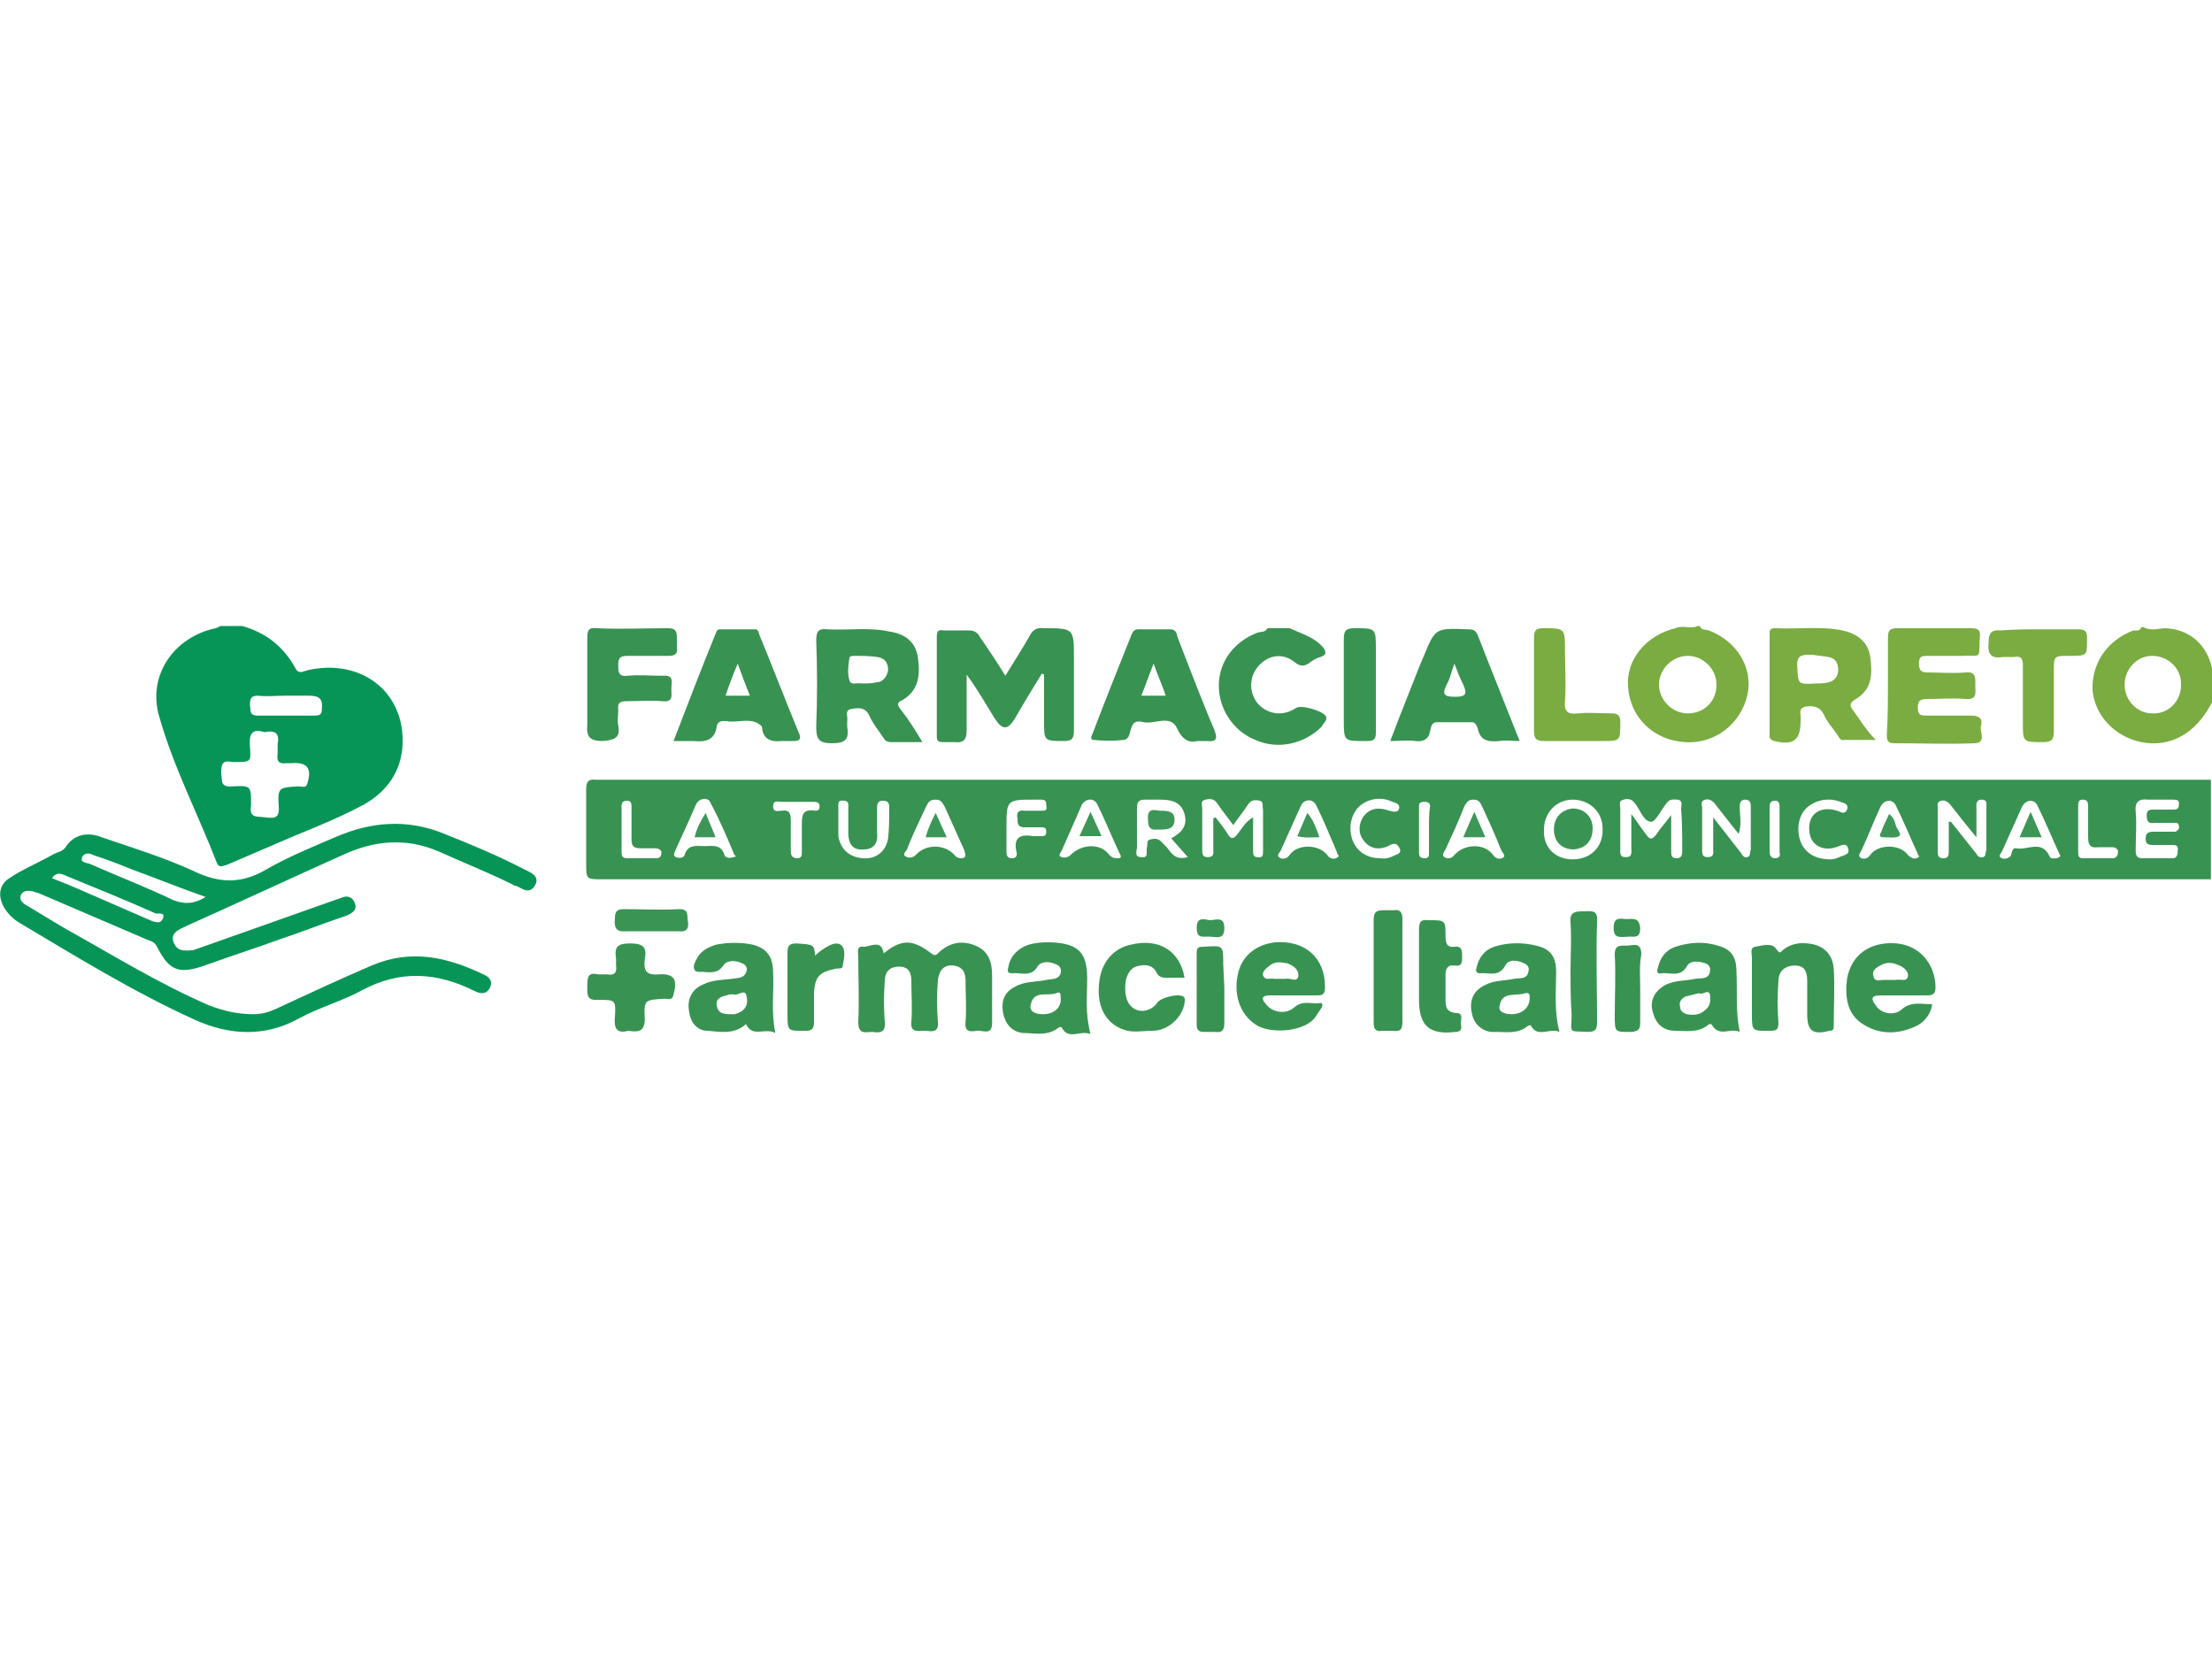 <?xml version="1.0" encoding="utf-8"?>
<!-- Generator: Adobe Illustrator 25.4.1, SVG Export Plug-In . SVG Version: 6.00 Build 0)  -->
<svg version="1.1" id="Layer_1" xmlns="http://www.w3.org/2000/svg" xmlns:xlink="http://www.w3.org/1999/xlink" x="0px" y="0px"
	 viewBox="0 0 200 150" style="enable-background:new 0 0 200 150;" xml:space="preserve">
<style type="text/css">
	.st0{fill:#389352;}
	.st1{fill:#389252;}
	.st2{fill:#7AAC41;}
	.st3{fill:#399452;}
	.st4{fill:#399454;}
	.st5{fill:#3A9555;}
	.st6{fill:#399455;}
	.st7{fill:#079557;}
	.st8{fill:#3D9657;}
	.st9{fill:#3D9658;}
	.st10{fill:#3D9758;}
	.st11{fill:#3E9759;}
</style>
<g id="Layer_2_00000145018592809009499170000014127142052658388635_">
	<g id="Layer_1-2">
		<path class="st0" d="M119.9,64.8c-0.2-0.5-2.2-1.1-2.7-0.8c-1.2,0.8-2.5,0.6-3.4-0.3c-0.9-1-0.9-2.5,0-3.5c0.9-1,2.2-1.2,3.3-0.3
			c0.4,0.3,0.7,0.4,1.2,0.1c0.4-0.3,0.7-0.5,1.1-0.6c0.6-0.2,0.5-0.5,0.2-0.9c-0.8-0.9-1.9-1.2-3-1.7h-2c-0.2,0.4-0.6,0.3-0.9,0.4
			c-2.1,0.8-3.5,2.6-3.5,4.8c0,2.1,1.3,4.1,3.3,4.9c2,0.9,4.4,0.4,6-1.2C119.7,65.3,120,65.2,119.9,64.8z"/>
		<path class="st1" d="M90.9,61.1c0.8-1.3,1.5-2.4,2.2-3.6c0.2-0.5,0.7-0.8,1.2-0.7c2.8,0,2.8,0,2.8,2.7c0,2.2,0,4.3,0,6.5
			c0,0.7-0.1,1-0.9,1c-1.8,0-1.8,0-1.8-1.8V61l-0.2-0.1c-0.8,1.3-1.6,2.6-2.4,4c-0.7,1.2-1.2,1.1-1.9,0c-0.8-1.3-1.6-2.7-2.5-3.9
			c0,1.6,0,3.3,0,5c0,0.8-0.2,1.2-1.1,1.1c-0.3,0-0.7,0-1,0c-0.5,0-0.6-0.1-0.6-0.6c0-3,0-5.9,0-8.9c0-0.5,0.1-0.7,0.6-0.6
			c0.8,0,1.5,0,2.3,0c0.5,0,0.8,0.2,1,0.6C89.3,58.6,90.1,59.8,90.9,61.1z"/>
		<path class="st2" d="M170.7,61.8c0-1.4,0-2.7,0-4.1c0-0.6,0.1-0.9,0.8-0.9c2.2,0,4.5,0,6.7,0c0.7,0,0.9,0.2,0.8,0.9
			c-0.1,2,0.2,1.5-1.5,1.6c-1.1,0-2.1,0-3.2,0c-0.5,0-0.8,0-0.8,0.7c0,0.7,0.3,0.8,0.8,0.8c1.1,0,2.3,0.1,3.4,0
			c1-0.1,0.9,0.5,0.9,1.2c0,0.6,0.2,1.3-0.9,1.2c-1.2-0.1-2.3,0-3.5,0c-0.7,0-0.8,0.3-0.8,0.8c0,0.7,0.3,0.7,0.8,0.7
			c1.3,0,2.6,0,4,0c0.8,0,1.1,0.3,0.9,1c-0.1,0.5,0.5,1.4-0.5,1.5c-2.5,0.1-4.9,0-7.4,0c-0.6,0-0.6-0.4-0.6-0.8
			C170.7,64.7,170.7,63.2,170.7,61.8z"/>
		<path class="st1" d="M79.9,86.2c1.6-1.3,2.6-1.3,4.3,0c0.4,0.3,0.5,0.1,0.7-0.1c1-0.9,2.1-1.1,3.3-0.6s1.5,1.5,1.5,2.7
			c0,1.4,0,2.8,0,4.3c0,1.2-0.9,0.6-1.4,0.7c-0.6,0.1-1.1,0.1-1-0.8c0.1-1.2,0-2.5,0-3.7c0-0.7-0.2-1.3-1.1-1.4s-1.3,0.5-1.4,1.3
			c-0.1,1.3-0.1,2.6,0,3.8c0.1,1.1-0.7,0.8-1.2,0.8c-0.6,0-1.3,0.2-1.2-0.8c0.1-1.2,0-2.5,0-3.7c0-0.7-0.2-1.3-1.1-1.3
			c-0.9,0-1.3,0.5-1.3,1.3c-0.1,1.2-0.1,2.5,0,3.7c0.1,1-0.5,1-1.1,0.9c-0.6,0-1.3,0.3-1.3-0.9c0.1-2,0-3.9,0-5.9
			c0-0.4-0.2-1,0.5-0.9C78.7,85.6,79.7,84.9,79.9,86.2z"/>
		<path class="st1" d="M53.1,61.9c0-1.4,0-2.8,0-4.2c0-0.7,0.1-1,0.9-0.9c2.1,0.1,4.3,0,6.4,0c0.6,0,0.8,0.2,0.8,0.8
			c0,0.3,0,0.7,0,1c0.1,0.5-0.2,0.7-0.7,0.7c-1.3,0-2.6,0-3.8,0c-0.8,0-0.8,0.4-0.8,0.9c0,0.5,0,1,0.8,0.9c1.1-0.1,2.1,0,3.2,0
			c1.1-0.1,0.8,0.6,0.8,1.2c0,0.6,0.2,1.2-0.8,1.1c-1.1-0.1-2.1,0-3.2,0c-0.6,0-0.9,0.1-0.8,0.8c0,0.5-0.1,1,0,1.4
			c0.2,1.1-0.3,1.3-1.4,1.4c-1.2,0-1.5-0.4-1.4-1.5C53.1,64.4,53.1,63.1,53.1,61.9z"/>
		<path class="st0" d="M158.4,89.4c0-0.9,0-1.9,0-2.8c0-0.4-0.2-0.9,0.3-1c0.6-0.1,1.5-0.4,1.9,0.2c0.3,0.4,0.3,0.4,0.6,0.1
			c0.6-0.5,1.4-0.7,2.2-0.6c1.4,0.1,2.3,0.9,2.4,2.3c0.1,1.7,0,3.4,0,5.1c0,0.3,0,0.5-0.4,0.5c-1.5,0.4-2,0-2-1.5c0-1,0-2,0-3
			c0-0.8-0.2-1.4-1.1-1.4s-1.5,0.5-1.5,1.4c-0.1,1.3-0.1,2.5,0,3.8c0,0.6-0.2,0.7-0.7,0.7c-1.7,0-1.7,0.1-1.7-1.6L158.4,89.4z"/>
		<path class="st2" d="M184.4,56.9c1.2,0,2.3,0,3.5,0c0.5,0,0.8,0.1,0.8,0.7c0,1.7,0.1,1.7-1.6,1.7c-1.4,0-1.4,0-1.4,1.4
			c0,1.8,0,3.6,0,5.4c0,0.8-0.2,1-1,1c-1.8,0-1.8,0-1.8-1.8c0-1.7,0-3.5,0-5.2c0-0.6-0.2-0.8-0.8-0.7c-0.3,0-0.7,0-1,0
			c-1.1,0.2-1.4-0.3-1.3-1.3c0-0.8,0.2-1.2,1.1-1.1C182.1,56.9,183.3,56.9,184.4,56.9z"/>
		<path class="st2" d="M138.7,61.8c0-1.4,0-2.8,0-4.2c0-0.6,0.2-0.8,0.8-0.8c2,0,2,0,2,2c0,1.5,0.1,3.1,0,4.6
			c-0.1,1,0.3,1.2,1.2,1.1c1-0.1,2,0,3,0c0.6,0,0.8,0.2,0.8,0.8c0,1.7,0,1.7-1.6,1.7c-1.8,0-3.5,0-5.3,0c-0.7,0-0.9-0.2-0.9-0.9
			C138.7,64.6,138.7,63.2,138.7,61.8z"/>
		<path class="st0" d="M107.1,88.4c-0.6,0-1.2,0-1.7,0c-0.4,0-0.6-0.1-0.8-0.4c-0.3-0.7-0.9-0.8-1.5-0.7c-0.8,0.1-1.1,0.6-1.3,1.3
			c-0.1,0.6-0.1,1.2,0.1,1.8c0.3,0.8,1.1,1.2,1.9,0.9c0.3-0.1,0.6-0.3,0.8-0.6c0.3-0.5,1.9-0.9,2.4-0.6c0.2,0.2,0.1,0.4,0.1,0.6
			c-0.2,1.3-1.5,2.5-2.9,2.5c-0.9,0-1.8,0.2-2.6-0.1c-1.7-0.6-2.5-2.2-2.2-4.4c0.2-1.7,1.3-3,2.9-3.3
			C104.8,84.8,106.7,86,107.1,88.4z"/>
		<path class="st0" d="M56.8,93.2c-1.1,0.3-1.3-0.3-1.2-1.3c0.1-1.5,0-1.5-1.5-1.5c-1.1,0.1-1-0.5-1-1.3c0-0.8,0.1-1.2,1-1
			c0.2,0,0.5,0,0.8,0c0.6,0.1,0.9-0.1,0.8-0.8c0-0.2,0-0.4,0-0.7c-0.2-1.1,0.3-1.3,1.3-1.3c1.2,0,1.5,0.4,1.3,1.4
			c-0.1,0.9,0,1.5,1.2,1.4c1.4-0.1,1.8,0.4,1.4,1.8c-0.1,0.6-0.5,0.4-0.8,0.4c-1.8,0.1-1.9,0.1-1.8,1.8
			C58.3,93.4,57.6,93.3,56.8,93.2z"/>
		<path class="st3" d="M124.4,61.9c0,1.4,0,2.8,0,4.3c0,0.6-0.1,0.8-0.8,0.8c-2.1,0-2.1,0.1-2.1-2c0-2.4,0-4.8,0-7.2
			c0-0.8,0.2-1,1-1c1.9,0,1.9,0,1.9,1.9L124.4,61.9z"/>
		<path class="st0" d="M128.3,87.6c0-1.2,0-2.3,0-3.5c0-0.7,0.1-1,0.9-0.9c1.5,0,1.5,0,1.5,1.5c0,0.5,0.1,1,0.8,0.9
			c0.7-0.1,0.7,0.4,0.7,0.9c0,0.5,0,0.9-0.7,0.8c-0.6-0.1-0.8,0.3-0.8,0.8c0,0.7,0,1.4,0,2.1c0,0.8,0,1.3,1,1.4
			c0.7,0,0.3,0.7,0.4,1.1c0.1,0.4-0.1,0.6-0.5,0.6c-2.4,0.3-3.3-0.6-3.3-2.9L128.3,87.6z"/>
		<path class="st4" d="M142,87.8c0-1.5,0.1-2.9,0-4.4c-0.1-1,0.5-1,1.2-1c0.6,0,1.3-0.2,1.2,0.9c-0.1,3,0,6,0,9.1
			c0,0.6-0.1,0.9-0.8,0.9c-1.9-0.1-1.5,0.2-1.5-1.6C142,90.4,142,89.1,142,87.8z"/>
		<path class="st1" d="M126.8,87.9c0,1.5,0,3,0,4.5c0,0.7-0.2,0.9-0.9,0.8c-0.3,0-0.6,0-0.9,0c-0.6,0.1-0.8-0.1-0.8-0.8
			c0-3.1,0-6.1,0-9.2c0-0.7,0.2-0.9,0.9-0.9c0.3,0,0.6,0,0.9,0c0.6-0.1,0.8,0.2,0.8,0.8C126.8,84.8,126.8,86.3,126.8,87.9z"/>
		<path class="st0" d="M73.7,86.4c0.3-0.3,0.6-0.5,0.9-0.7c0.5-0.3,1.1-0.6,1.5-0.2c0.4,0.4,0.2,1.2,0.1,1.8c0,0.4-0.5,0.2-0.7,0.3
			c-1.4,0.3-1.8,0.7-1.9,2.1c0,0.9,0,1.8,0,2.7c0,0.5-0.1,0.8-0.7,0.8c-1.7,0-1.7,0.1-1.7-1.6c0-1.8,0-3.5,0-5.3c0-0.6,0-1,0.8-1
			C73.6,85.4,73.6,85.4,73.7,86.4z"/>
		<path class="st1" d="M110.7,89.3c0,1.1,0,2.1,0,3.2c0,0.6-0.2,0.9-0.8,0.8c-0.4,0-0.7,0-1.1,0c-0.4,0-0.6-0.2-0.6-0.6
			c0-2.2,0-4.4,0-6.5c0-0.5,0.1-0.6,0.6-0.6c1.8-0.1,1.8-0.2,1.8,1.6L110.7,89.3z"/>
		<path class="st1" d="M148.3,89.4c0,1,0,2,0,3.1c0,0.6-0.2,0.7-0.7,0.8c-1.6,0-1.6,0.1-1.6-1.5c0-1.8,0.1-3.7,0-5.5
			c0-0.9,0.5-0.8,1.1-0.8c0.5,0,1.3-0.4,1.3,0.8C148.2,87.3,148.3,88.4,148.3,89.4z"/>
		<path class="st5" d="M58.8,84.2c-0.7,0-1.4,0-2.1,0c-1,0.1-1.2-0.3-1.1-1.2c0-0.6,0.2-0.8,0.8-0.8c1.7,0,3.3,0.1,5,0
			c0.9,0,0.7,0.5,0.8,1.1c0.1,0.6-0.1,1-0.8,0.9C60.5,84.2,59.7,84.2,58.8,84.2z"/>
		<path class="st6" d="M109.5,84.7c-0.6-0.1-1.3,0.3-1.3-0.8c0-1,0.6-0.8,1.2-0.7c0.5,0,1.3-0.4,1.3,0.7
			C110.7,85,110,84.7,109.5,84.7z"/>
		<path class="st1" d="M147.1,84.7c-0.6,0-1.2,0.2-1.2-0.8c0-1.1,0.7-0.8,1.2-0.8c0.5,0,1.1-0.2,1.2,0.8
			C148.3,85,147.6,84.6,147.1,84.7z"/>
		<path class="st1" d="M198.6,70.5H54.8c-0.3,0-0.6,0-0.9,0c-0.8-0.1-0.9,0.3-0.9,0.9c0,2.2,0,4.4,0,6.6c0,1.5,0,1.5,1.4,1.5h144.3
			c0.4,0,0.8,0,1.2,0v-9C199.5,70.5,199,70.5,198.6,70.5z M59.3,77.6c-0.9,0-1.8,0-2.6,0c-0.5,0-0.5-0.3-0.5-0.6c0-0.7,0-1.4,0-2.1
			c0-0.7,0-1.3,0-2c0-0.3,0.1-0.5,0.5-0.5c0.4,0,0.4,0.3,0.4,0.6c0,1,0,2,0,2.9c0,0.6,0.2,0.8,0.8,0.8c0.5,0,0.9,0,1.4,0
			c0.2,0,0.4,0.1,0.5,0.3c0,0,0,0.1,0,0.1C59.8,77.4,59.7,77.6,59.3,77.6z M66.3,77.5c-0.3,0.1-0.7,0.1-0.8-0.2
			c-0.3-1-1.1-0.8-1.8-0.8c-0.7,0-1.5-0.2-1.8,0.8c-0.1,0.3-0.5,0.3-0.8,0.2c-0.3-0.2-0.1-0.4,0-0.7c0.6-1.3,1.2-2.6,1.8-4
			c0.3-0.7,1.1-0.7,1.3-0.3c0.8,1.5,1.5,3.1,2.2,4.8C66.6,77.4,66.5,77.5,66.3,77.5z M73.7,73.3c-1.2-0.2-1.2,0.5-1.2,1.3
			c0,0.8,0,1.6,0,2.4c0,0.3,0,0.6-0.4,0.6c-0.4,0-0.6-0.2-0.6-0.6c0-0.9,0-1.9,0-2.8c0-0.6-0.1-1-0.8-0.9c-0.3,0-0.8,0.2-0.8-0.4
			c0-0.6,0.5-0.4,0.8-0.4c0.4,0,0.9,0,1.3,0l0,0c0.5,0,1.1,0,1.6,0c0.3,0,0.5,0.1,0.5,0.4S74,73.3,73.7,73.3L73.7,73.3z M80.4,73
			c0,0.9,0,1.9-0.1,2.8c-0.2,1.2-1.1,1.9-2.3,1.8c-1.2-0.1-2-0.8-2.2-2c0-0.5,0-0.9,0-1.4h0c0-0.4,0-0.7,0-1.1s-0.1-0.8,0.5-0.7
			c0.5,0,0.4,0.4,0.4,0.7c0,0.7,0,1.5,0,2.2c0,1.1,0.5,1.6,1.4,1.5c1,0,1.3-0.7,1.2-1.5c0-0.7,0-1.5,0-2.2c0-0.3,0-0.7,0.5-0.7
			S80.4,72.6,80.4,73L80.4,73z M86.9,77.6c-0.2,0-0.5-0.1-0.6-0.3c-0.9-1-2.6-1-3.5,0c-0.2,0.2-0.5,0.3-0.8,0.2
			c-0.5-0.2-0.1-0.5,0-0.7c0.5-1.3,1.1-2.5,1.7-3.8c0.2-0.4,0.3-0.7,0.9-0.7c0.5,0,0.6,0.3,0.8,0.6c0.6,1.3,1.2,2.7,1.8,4
			C87.3,77.3,87.4,77.6,86.9,77.6L86.9,77.6z M94.2,73.3c-0.5,0-1.1,0-1.6,0C92,73.2,91.9,73.6,92,74c0,0.4,0,0.8,0.6,0.8
			c0.5,0,1,0,1.5,0c0.3,0,0.5,0,0.5,0.4c0,0.4-0.2,0.4-0.5,0.4c-0.2,0-0.4,0-0.7,0c-1.1-0.2-1.8,0.1-1.5,1.4c0.1,0.3,0,0.6-0.4,0.6
			c-0.4,0-0.5-0.2-0.5-0.6c0-0.7,0-1.4,0-2.1c0-2.6,0-2.6,2.6-2.6c0.2,0,0.4,0,0.5,0c0.4,0,0.5,0.1,0.5,0.5
			C94.7,73.3,94.5,73.3,94.2,73.3L94.2,73.3z M101.1,77.6c-0.3,0-0.5,0-0.8-0.3c-0.8-1.1-2.5-1-3.5,0c-0.2,0.2-0.5,0.3-0.8,0.2
			c-0.4-0.1-0.1-0.4,0-0.6c0.6-1.4,1.2-2.7,1.8-4.1c0.3-0.6,1.1-0.7,1.4-0.1c0.7,1.4,1.3,2.9,2,4.4l0.1,0.2
			C101.4,77.5,101.3,77.6,101.1,77.6L101.1,77.6z M105.8,77c-0.2-0.3-0.5-0.6-0.8-0.9c-0.3-0.3-0.6-0.3-1-0.2s-0.2,0.5-0.3,0.7
			c-0.1,0.4,0.2,1-0.5,0.9c-0.7,0-0.4-0.6-0.4-0.9c0-1.2,0-2.4,0-3.6c0-0.5,0.2-0.7,0.7-0.7c0.5,0,1,0,1.4,0c1,0,1.9,0.2,2.2,1.3
			c0.3,1.1-0.3,1.7-1.2,2.2l1.5,1.7C106.6,77.7,106.2,77.5,105.8,77L105.8,77z M114.2,76.9c0,0.4,0,0.7-0.5,0.6
			c-0.4,0-0.4-0.3-0.4-0.6v-3c-0.7,0.4-1,1-1.4,1.5c-0.4,0.5-0.6,0.5-0.9,0c-0.3-0.5-0.7-1-1.1-1.5l-0.2,0.1c0,0.9,0,1.9,0,2.8
			c0,0.3,0.1,0.7-0.5,0.7c-0.5,0-0.5-0.3-0.5-0.7c0-1.2,0-2.5,0-3.7c0-0.3-0.2-0.7,0.3-0.8c0.4-0.1,0.8-0.1,1.1,0.4
			c0.4,0.6,0.9,1.2,1.4,1.9c0.5-0.7,0.9-1.2,1.3-1.8c0.3-0.5,0.7-0.5,1.1-0.4c0.4,0.1,0.2,0.5,0.3,0.8
			C114.2,74.5,114.2,75.7,114.2,76.9z M120.8,77.6c-0.3,0.1-0.6,0-0.8-0.3c-0.8-1-2.7-1-3.4,0c-0.2,0.3-0.5,0.4-0.8,0.3
			c-0.5-0.2-0.1-0.5,0-0.7c0.6-1.3,1.2-2.7,1.8-4c0.3-0.7,1.1-0.7,1.4-0.1c0.7,1.4,1.3,2.9,1.9,4.3c0,0.1,0,0.1,0.1,0.2
			C121.1,77.4,121,77.5,120.8,77.6C120.9,77.6,120.9,77.6,120.8,77.6L120.8,77.6z M126.2,77.3c-0.4,0.2-0.9,0.4-1.4,0.3
			c-1.2,0-2.1-0.6-2.5-1.6c-0.4-1.1-0.2-2.3,0.6-3.1c0.8-0.7,2-0.9,3-0.4c0.3,0.1,0.7,0.2,0.6,0.6c-0.1,0.4-0.5,0.3-0.9,0.2
			c-0.8-0.3-1.7-0.3-2.3,0.5c-0.5,0.7-0.5,1.6,0,2.2c0.6,0.8,1.5,0.9,2.4,0.4c0.4-0.2,0.6-0.1,0.8,0.2
			C126.8,77.1,126.4,77.2,126.2,77.3z M129.2,75c0,0.7,0,1.4,0,2.1c0,0.3,0,0.5-0.4,0.5c-0.4,0-0.5-0.2-0.5-0.5c0-1.4,0-2.8,0-4.2
			c0-0.3,0.1-0.4,0.5-0.4c0.3,0,0.5,0.1,0.5,0.4C129.2,73.5,129.2,74.3,129.2,75z M135.8,77.6c-0.3,0.1-0.6,0-0.8-0.3
			c-0.8-1.1-2.6-1-3.5,0c-0.2,0.3-0.6,0.4-0.9,0.2c-0.3-0.2,0-0.5,0.1-0.7c0.6-1.3,1.2-2.6,1.7-3.9c0.2-0.3,0.3-0.6,0.8-0.6
			c0.5,0,0.6,0.2,0.8,0.6c0.6,1.3,1.2,2.6,1.7,3.9c0.1,0.1,0.1,0.3,0.2,0.3C136.1,77.4,136,77.5,135.8,77.6z M142.2,77.7
			c-1.6,0-2.7-1.1-2.6-2.7c0-1.5,1.1-2.7,2.6-2.7c1.5,0,2.7,1.1,2.7,2.6c0,0.1,0,0.1,0,0.2C144.9,76.6,143.8,77.7,142.2,77.7z
			 M152.1,76.9c0,0.3,0,0.7-0.5,0.7s-0.5-0.3-0.5-0.7c0-0.9,0-1.9,0-3.2c-0.6,0.8-1,1.2-1.3,1.7c-0.4,0.5-0.6,0.6-1,0
			c-0.4-0.5-0.7-1-1.3-1.8c0,1.2,0,2.2,0,3.1c0,0.4,0.1,0.8-0.5,0.8c-0.6,0-0.5-0.4-0.5-0.8c0-1.2,0-2.4,0-3.6
			c0-0.3-0.2-0.7,0.3-0.8c0.3-0.1,0.7-0.1,1,0.3c0.5,0.6,0.8,1.7,1.5,1.7c0.4,0,0.9-1.1,1.4-1.7c0.3-0.4,0.6-0.3,1-0.3
			c0.5,0.1,0.3,0.5,0.3,0.8C152.1,74.4,152.1,75.7,152.1,76.9z M158,77.5c-0.3,0.1-0.5-0.2-0.6-0.4l-2.5-3.2c0,1.2,0,2.1,0,2.9
			c0,0.3,0.1,0.7-0.5,0.7c-0.5,0-0.5-0.3-0.5-0.7c0-1.3,0-2.5,0-3.8c0-0.2-0.2-0.6,0.3-0.7c0.3-0.1,0.6,0.1,0.8,0.3
			c0.7,0.9,1.4,1.8,2.2,2.8c0.3-0.9,0.1-1.7,0.1-2.4c0-0.3,0-0.7,0.5-0.7s0.5,0.4,0.5,0.7c0,1.3,0,2.5,0,3.8
			C158.2,77.1,158.3,77.4,158,77.5z M160.5,77.6c-0.4,0-0.5-0.3-0.5-0.6c0-1.4,0-2.8,0-4.1c0-0.4,0.2-0.5,0.5-0.5s0.4,0.2,0.4,0.5
			c0,0.7,0,1.4,0,2.1c0,0.7,0,1.4,0,2.1C161,77.3,160.9,77.6,160.5,77.6z M166.3,77.5c-0.2,0.1-0.5,0.2-0.8,0.2
			c-1.4,0-2.3-0.6-2.7-1.6c-0.4-1.1-0.2-2.4,0.6-3.1c0.8-0.7,2-0.9,3-0.5c0.3,0.1,0.8,0.2,0.6,0.7c-0.2,0.5-0.6,0.2-0.9,0.1
			c-1.6-0.5-2.7,0.4-2.5,1.9c0.1,1.2,1.2,1.8,2.4,1.4c0.4-0.1,0.9-0.5,1.1,0.1S166.7,77.3,166.3,77.5z M173.3,77.6
			c-0.3,0.1-0.6-0.1-0.8-0.3c-0.7-1-2.7-1-3.4,0c-0.2,0.3-0.5,0.4-0.8,0.3c-0.4-0.2-0.1-0.5,0-0.7c0.6-1.3,1.1-2.6,1.7-3.9
			c0.3-0.7,1.1-0.8,1.4-0.2c0.7,1.4,1.3,2.9,2,4.4c0,0.1,0,0.1,0.1,0.2C173.6,77.4,173.5,77.5,173.3,77.6
			C173.4,77.6,173.4,77.6,173.3,77.6z M179.3,77.5c-0.3,0.1-0.5-0.1-0.6-0.3c-0.8-1-1.5-1.9-2.3-2.9l-0.2,0c0,0.9,0,1.7,0,2.6
			c0,0.4,0,0.7-0.5,0.7s-0.5-0.3-0.5-0.7c0-1.3,0-2.5,0-3.8c0-0.3-0.1-0.6,0.3-0.7c0.3-0.1,0.6,0.1,0.8,0.3c0.7,0.9,1.4,1.8,2.4,3
			c0-1.1,0-1.8,0-2.6c0-0.3-0.1-0.8,0.5-0.8c0.5,0,0.4,0.4,0.4,0.7c0,1.3,0,2.5,0,3.8C179.5,77.1,179.6,77.4,179.3,77.5z M186,77.6
			c-0.3,0-0.6,0.1-0.7-0.2c-0.7-1.5-2-0.5-3-0.7c-0.4-0.1-0.4,0.5-0.5,0.7c-0.2,0.2-0.5,0.3-0.8,0.2c-0.4-0.2-0.1-0.4,0-0.6
			c0.6-1.3,1.2-2.7,1.8-4c0.3-0.7,1.1-0.8,1.4-0.2c0.7,1.4,1.3,2.9,2,4.4c0,0.1,0.1,0.1,0.1,0.2C186.3,77.4,186.2,77.5,186,77.6
			C186.1,77.6,186.1,77.6,186,77.6z M191,77.6h-2.7c-0.4,0-0.4-0.3-0.4-0.6c0-0.7,0-1.4,0-2.1c0-0.7,0-1.3,0-2c0-0.3,0-0.6,0.4-0.6
			c0.4,0,0.5,0.2,0.5,0.6c0,0.9,0,1.9,0,2.8c0,0.7,0.2,1,0.9,0.9c0.4,0,0.9,0,1.3,0c0.2,0,0.4,0.1,0.5,0.3c0,0,0,0.1,0,0.1
			C191.5,77.4,191.3,77.6,191,77.6L191,77.6z M196.4,77.6c-0.9,0-1.8,0-2.7,0c-0.6,0-0.6-0.4-0.6-0.8c0-1.1,0.1-2.3,0-3.4
			c-0.1-0.9,0.3-1.2,1.1-1.1c0.3,0,0.6,0,0.9,0c0.4,0,0.9,0,1.3,0c0.4,0,0.7,0,0.6,0.5c0,0.4-0.3,0.4-0.6,0.4c-0.5,0-1.1,0-1.6,0
			c-0.4,0-0.7,0-0.7,0.5c0,0.5,0.1,0.8,0.7,0.7c0.6,0,1.2,0,1.8,0c0.2,0,0.4,0,0.4,0.3c0.1,0.2-0.1,0.4-0.3,0.5c-0.1,0-0.1,0-0.2,0
			c-0.6,0-1.2,0-1.8,0c-0.4,0-0.7,0.1-0.7,0.6c0,0.5,0.2,0.6,0.7,0.6c0.5,0,1.1,0,1.6,0c0.4,0,0.7,0,0.6,0.5
			C196.9,77.5,196.7,77.6,196.4,77.6L196.4,77.6z"/>
		<path class="st7" d="M27.8,60.6c-0.4,0.1-0.8,0.4-1.1-0.2c-1.1-2-2.7-3.2-4.8-3.8h-2c-0.1,0.1-0.2,0.1-0.4,0.2
			c-3.8,0.8-6.2,4.3-5.1,8c1.3,4.6,3.5,8.8,5.2,13.2c0.2,0.5,0.5,0.3,0.9,0.2c1.4-0.6,2.8-1.2,4.2-1.8c2.7-1.2,5.5-2.2,8.1-3.6
			c2.2-1.2,3.5-3.1,3.6-5.5C36.6,62.5,32.6,59.5,27.8,60.6z M27.8,70.8c-0.1,0.5-0.5,0.3-0.8,0.3c-1.8,0.1-1.9,0.1-1.8,1.8
			c0.1,1.1-0.4,1.1-1.2,1s-1.5,0.1-1.3-1.1c0,0,0-0.1,0-0.1c0-1.6,0-1.7-1.7-1.6c-1.1,0.1-0.9-0.5-1-1.2c0-0.8,0.1-1.2,1-1
			c0.1,0,0.1,0,0.2,0c1.5,0,1.5,0,1.4-1.4c-0.1-1,0.1-1.7,1.3-1.3c1-0.2,1.4,0.1,1.2,1.1c0,0.3,0,0.6,0,0.9
			c-0.1,0.6,0.1,0.9,0.8,0.8c0.2,0,0.4,0,0.5,0C27.8,68.9,28.2,69.5,27.8,70.8L27.8,70.8z M29.1,64.1c0,0.4-0.1,0.6-0.6,0.6
			c-1.7,0-3.5,0-5.2,0c-0.8,0-0.6-0.5-0.7-0.9c0-0.5,0-0.9,0.7-0.9c0.8,0.1,1.7,0,2.5,0c0.7,0,1.4,0,2.1,0
			C28.9,62.9,29.2,63.2,29.1,64.1L29.1,64.1z"/>
		<path class="st2" d="M154.5,57c-0.3-0.1-0.7,0-0.8-0.4h-0.2c-0.6,0.3-1.4-0.1-2,0.2c-2.6,0.6-4.5,2.8-4.3,5.3
			c0.2,2.8,2.3,4.8,5.1,5c2.7,0.2,5.1-1.6,5.7-4.3C158.5,60.4,157.1,58,154.5,57z M152.6,64.5c-1.4,0-2.6-1.2-2.6-2.6c0,0,0,0,0,0
			c0-1.4,1.2-2.6,2.6-2.6c1.4,0,2.6,1.2,2.6,2.6c0,0,0,0,0,0C155.2,63.4,154.1,64.5,152.6,64.5C152.6,64.5,152.6,64.5,152.6,64.5
			L152.6,64.5z"/>
		<path class="st2" d="M195.8,56.8C195.8,56.8,195.8,56.8,195.8,56.8c-0.6,0-1.3,0.3-2-0.1h-0.2c-0.1,0.4-0.5,0.3-0.7,0.3
			c-2.4,0.9-3.8,3-3.7,5.4c0.2,2.3,2,4.2,4.4,4.7c2.6,0.5,4.9-0.7,6.4-3.6v-3.1C199.5,58.2,197.9,56.9,195.8,56.8z M194.6,64.5
			c-1.4,0-2.5-1.2-2.5-2.6c0,0,0,0,0,0c0-1.4,1.1-2.6,2.5-2.6c1.4,0,2.6,1.1,2.6,2.5c0,0.1,0,0.1,0,0.2
			C197.2,63.4,196,64.6,194.6,64.5C194.6,64.5,194.6,64.5,194.6,64.5L194.6,64.5z"/>
		<path class="st7" d="M47.4,78.6c-2.3-1.2-4.7-2.2-7.2-3.2c-3.4-1.4-6.7-1.1-9.9,0.3c-2.1,0.9-4.3,1.8-6.2,2.9
			c-2.2,1.3-4.2,1.3-6.5,0.2c-2.8-1.3-5.8-2.2-8.7-3.2c-1.2-0.4-2.3,0-2.9,0.9c-0.3,0.5-0.7,0.5-1.1,0.7c-1.4,0.8-2.9,1.4-4.2,2.3
			c-0.8,0.6-0.9,1.6-0.3,2.6c0.3,0.5,0.8,1,1.3,1.3c5.2,3.1,10.4,6.3,15.9,8.8c3.1,1.4,6.3,1.6,9.4-0.1c0.9-0.5,1.9-0.9,2.9-1.3
			c1-0.4,2-0.8,2.9-1.3c3.4-1.8,6.7-1.6,10.1,0.1c0.6,0.3,1.1,0.3,1.4-0.3c0.3-0.6-0.1-1-0.6-1.2c-3.3-1.6-6.6-2.3-10.1-0.8
			c-2.8,1.2-5.6,2.5-8.4,3.8c-0.8,0.4-1.5,0.6-2.3,0.6c-1.4,0-2.7-0.3-4-0.8c-4.6-2-8.8-4.6-13.1-7c-1.2-0.7-2.3-1.4-3.5-2.1
			c-0.3-0.2-0.6-0.5-0.4-0.9c0.2-0.4,0.7-0.4,1.1-0.3c0.2,0.1,0.4,0.1,0.6,0.2c3.3,1.4,6.5,2.8,9.8,4.2c0.3,0.1,0.6,0.2,0.8,0.6
			c1.1,2.2,2,2.5,4.3,1.7c2.2-0.8,4.4-1.5,6.6-2.3c2.1-0.7,4.1-1.5,6.2-2.2c0.5-0.2,1-0.5,0.8-1.1c-0.2-0.6-0.7-0.8-1.3-0.5
			c-0.1,0-0.2,0.1-0.3,0.1l-9.6,3.4c-1.1,0.4-2.3,0.8-3.4,1.2C16.6,86,16,86,15.7,85.2c-0.3-0.7,0.3-1.1,0.8-1.3
			c0.1-0.1,0.3-0.1,0.4-0.2c4.7-2.1,9.4-4.3,14.1-6.4c2.8-1.3,5.7-1.6,8.7-0.3c2.2,1,4.5,1.9,6.7,3c0.1,0.1,0.2,0.1,0.3,0.1
			c0.6,0.3,1.2,0.8,1.7-0.1C48.8,79.2,48,78.9,47.4,78.6z M14.7,83.1c-0.2,0.4-0.5,0.3-0.9,0.2c-2.1-0.9-4.1-1.8-6.2-2.7
			c-0.9-0.4-1.9-0.8-2.9-1.2c0.4-0.6,0.9-0.4,1.3-0.2c2.7,1.1,5.4,2.2,8.1,3.4C14.4,82.6,15,82.5,14.7,83.1z M15.7,81.4
			c-2.5-1.2-5.1-2.2-7.6-3.3C7.8,78,7.3,78,7.4,77.6c0.1-0.5,0.7-0.5,1-0.3c1.2,0.4,2.3,0.8,3.5,1.3c2.2,0.8,4.4,1.7,6.7,2.5
			C17.6,81.7,16.8,81.8,15.7,81.4z"/>
		<path class="st2" d="M167.6,64.3c-0.3-0.4-0.5-0.7,0.2-1.1c1.5-0.9,1.5-2.3,1.3-3.8c-0.2-1.4-1.2-2.1-2.5-2.4
			c-2-0.4-4.1-0.1-6.1-0.2c-0.5,0-0.5,0.2-0.5,0.6c0,3,0,5.9,0,8.9c0,0.3-0.1,0.5,0.4,0.7c1.7,0.4,2.4,0,2.4-1.8c0,0,0-0.1,0-0.1
			c0.1-0.4-0.3-1,0.4-1.2c0.6-0.1,1.3-0.1,1.7,0.7c0.3,0.7,0.8,1.2,1.2,1.8c0.2,0.3,0.3,0.6,0.7,0.5c0.9,0,1.7,0,2.8,0
			C168.7,66,168.2,65.1,167.6,64.3z M165.3,61.7c-0.4,0.1-0.8,0.1-1.2,0.1c-1.6,0.1-1.5,0-1.6-1.5c-0.1-1.2,0.6-1.1,1.4-1.1
			c0.5,0.1,0.9,0.1,1.4,0.2c0.7,0.1,0.9,0.6,0.9,1.2C166.2,61.2,165.8,61.6,165.3,61.7z"/>
		<path class="st1" d="M81.4,64.1c-0.3-0.4-0.3-0.6,0.2-0.8c1.5-0.9,1.6-2.3,1.4-3.8c-0.2-1.5-1.2-2.2-2.6-2.4
			c-1.8-0.4-3.7-0.1-5.6-0.2c-0.8-0.1-1,0.2-1,1c0.1,2.6,0.1,5.2,0,7.8c0,1.1,0.2,1.5,1.4,1.5s1.6-0.3,1.4-1.5c0-0.2,0-0.4,0-0.5
			c0.1-0.4-0.3-1,0.4-1.1c0.6-0.1,1.2-0.2,1.6,0.6c0.3,0.7,0.8,1.3,1.2,1.9c0.2,0.3,0.3,0.5,0.8,0.5c0.9,0,1.7,0,2.8,0
			C82.7,65.9,82.1,65,81.4,64.1z M79.2,61.7c-0.4,0.1-0.9,0.1-1.2,0.1c-0.5-0.1-1.1,0.2-1.2-0.3c-0.2-0.6-0.1-1.4,0-2
			c0-0.2,0.3-0.2,0.4-0.2c0.7,0,1.4,0,2.1,0.1c0.7,0.1,1,0.5,1,1.2C80.2,61.2,79.8,61.7,79.2,61.7C79.2,61.7,79.2,61.7,79.2,61.7z"
			/>
		<path class="st1" d="M72.2,66.2c-1.2-2.9-2.3-5.8-3.5-8.7c-0.1-0.2-0.1-0.6-0.4-0.6c-1.1,0-2.1,0-3.2,0c-0.3,0-0.3,0.2-0.4,0.4
			c-1.3,3.2-2.5,6.3-3.8,9.7c0.7,0,1.2,0,1.8,0c1,0.1,1.9,0,2.1-1.3c0.1-0.6,0.6-0.5,0.9-0.5c1,0.2,2.2-0.4,3.1,0.4
			c0.1,0.1,0.1,0.1,0.1,0.2c0.1,1.1,0.9,1.3,1.8,1.2c0.4,0,0.7,0,1.1,0C72.3,67,72.5,66.8,72.2,66.2z M65.6,62.9
			c0.3-0.9,0.6-1.7,1.1-2.9c0.4,1.1,0.7,1.9,1.1,2.9L65.6,62.9z"/>
		<path class="st1" d="M109.8,66c-1.2-2.8-2.2-5.5-3.3-8.3c-0.1-0.3-0.1-0.8-0.7-0.8c-1,0-1.9,0-2.9,0c-0.4,0-0.5,0.3-0.6,0.5
			c-1.2,3-2.4,6-3.5,8.9c-0.1,0.2-0.3,0.6,0.1,0.6c0.9,0.1,1.8,0.1,2.7,0c0.6-0.1,0.5-0.7,0.7-1.1c0.2-0.7,0.7-0.6,1.1-0.5
			c1,0.2,2.4-0.7,3,0.5c0.5,1.1,1.1,1.4,1.9,1.2c0.3,0,0.6,0,0.8,0C110,67.1,110.1,66.8,109.8,66z M103.2,62.9l1.1-2.9
			c0.4,1.1,0.8,2,1.1,2.9H103.2z"/>
		<path class="st1" d="M133.6,57.4c-0.2-0.4-0.4-0.5-0.8-0.5c-3-0.1-3-0.2-4.1,2.5c-0.1,0.2-0.2,0.5-0.3,0.7
			c-0.9,2.3-1.8,4.5-2.7,6.9c0.9,0,1.6-0.1,2.3,0c0.7,0.1,1.2-0.2,1.3-0.9c0.1-0.3,0.1-0.8,0.6-0.8c1.1,0,2.1,0,3.2,0
			c0.3,0,0.4,0.3,0.5,0.5c0.2,1.2,1,1.3,2,1.2c0.5-0.1,1.1,0,1.8,0C136.1,63.7,134.8,60.5,133.6,57.4z M131.5,63
			c-1,0-1.1-0.3-0.7-1.1c0.3-0.5,0.4-1.1,0.7-1.9c0.3,0.8,0.5,1.3,0.8,1.9C132.7,62.8,132.5,63,131.5,63z"/>
		<path class="st0" d="M98.3,88.5c0-2.4-0.8-3.2-3.3-3.3c-0.5,0-1,0-1.5,0.1c-1.2,0.2-2.1,1-2.3,2C91.1,87.7,91,88,91.5,88
			c0.8-0.1,1.7,0.4,2.3-0.6c0.3-0.5,1.1-0.5,1.7-0.2c0.3,0.1,0.5,0.4,0.4,0.8c0,0,0,0,0,0c-0.2,0.6-0.8,0.5-1.3,0.6
			c-0.9,0.2-1.9,0.1-2.8,0.6c-1,0.5-1.3,1.3-1.1,2.4c0.2,1,0.8,1.7,1.8,1.8c1,0,2.1,0.3,3.1-0.4c0.1-0.1,0.3-0.2,0.4-0.1
			c0.6,1.2,1.7,0.2,2.6,0.6C98.1,91.6,98.3,90.1,98.3,88.5z M94.3,91.7c-0.6,0-1.3-0.2-1.1-0.9c0.3-1.3,1.5-0.7,2.3-1
			c0.4-0.2,0.4,0.1,0.4,0.4C96,91.1,95.3,91.7,94.3,91.7z"/>
		<path class="st0" d="M157,87.8c0-1.3-0.5-2-1.7-2.3c-1.2-0.4-2.6-0.3-3.8,0.1c-0.9,0.3-1.4,1-1.6,1.9c-0.1,0.3-0.1,0.6,0.3,0.5
			c0.8-0.1,1.7,0.4,2.3-0.6c0.3-0.6,1.1-0.5,1.7-0.3c0.3,0.1,0.5,0.4,0.4,0.7c0,0,0,0,0,0.1c-0.2,0.7-0.8,0.5-1.3,0.6
			c-0.9,0.2-1.9,0.1-2.8,0.6c-1,0.6-1.4,1.5-1,2.6c0.3,1,1,1.5,2,1.5c1,0,2,0.2,2.9-0.5c0.1-0.1,0.3-0.2,0.4,0
			c0.7,1.1,1.6,0.2,2.5,0.6C156.9,91.4,157.1,89.6,157,87.8z M154.2,91.3c-0.5,0.5-1.1,0.5-1.7,0.4c-0.3-0.1-0.6-0.3-0.6-0.7
			c-0.1-0.4,0.1-0.7,0.5-0.9c0.4-0.1,0.8-0.2,1.2-0.3c0.4,0.2,0.8-0.4,1,0.1C154.7,90.5,154.6,91,154.2,91.3z"/>
		<path class="st0" d="M140.7,87.9c0-1.4-0.5-2.1-1.8-2.4c-1.2-0.3-2.6-0.3-3.8,0.1c-0.9,0.3-1.4,1-1.6,1.9c-0.1,0.3,0,0.5,0.3,0.5
			c0.8-0.1,1.7,0.4,2.3-0.7c0.3-0.6,1.1-0.5,1.7-0.2c0.3,0.1,0.5,0.4,0.4,0.7c-0.1,0.8-0.8,0.6-1.3,0.7c-0.9,0.2-1.8,0.1-2.7,0.6
			c-1,0.5-1.4,1.4-1.1,2.6c0.2,1,1.1,1.7,2.1,1.6c1,0,2,0.2,2.9-0.5c0.1-0.1,0.2-0.1,0.3-0.1c0.6,1.2,1.7,0.2,2.6,0.6
			C140.5,91.4,140.7,89.6,140.7,87.9z M138.3,90.3c0,0.8-0.7,1.4-1.6,1.4c-0.6,0-1.3-0.2-1.1-0.8c0.2-1.3,1.5-0.8,2.3-1.1
			C138.4,89.7,138.3,90.1,138.3,90.3L138.3,90.3z"/>
		<path class="st0" d="M69.9,87.9c0-1.4-0.6-2.2-1.9-2.5c-1-0.2-2.1-0.2-3.2,0c-0.7,0.2-1.3,0.5-1.7,1.1c-0.2,0.4-0.5,0.8-0.3,1.2
			c0.2,0.3,0.7,0.1,1,0.2c0.6,0,1.1,0.1,1.6-0.6c0.3-0.5,1.1-0.5,1.7-0.2c0.3,0.1,0.5,0.4,0.4,0.7c-0.2,0.7-0.8,0.6-1.3,0.7
			c-0.9,0.1-1.8,0.1-2.6,0.5c-1,0.4-1.5,1.3-1.3,2.4c0.1,1,0.7,1.8,1.7,1.8c1.1,0.1,2.2,0.3,3.2-0.4c0.1-0.1,0.3-0.3,0.3-0.1
			c0.6,1.1,1.7,0.2,2.6,0.7C69.7,91.4,70,89.6,69.9,87.9z M66.4,91.7c-0.1,0-0.3,0-0.4,0c-0.6,0-1.1-0.1-1.2-0.8
			c-0.1-0.6,0.4-0.8,0.9-0.9c0.2-0.1,0.4-0.1,0.6-0.1c0.4,0.2,1.1-0.6,1.2,0.2C67.7,90.9,67.3,91.5,66.4,91.7L66.4,91.7z"/>
		<path class="st0" d="M170,90c1.4,0,2.8,0,4.2,0c0.5,0,0.8-0.1,0.8-0.7c0-2.1-1.4-3.8-3.5-4c-2.4-0.2-4.1,1-4.5,3.2
			c-0.2,1.7,0,3.3,1.6,4.2c1.5,0.9,3.2,0.8,4.8,0c0.7-0.4,1.2-1.1,1.3-1.9c-1,0-1.9-0.3-2.8,0.5c-0.7,0.6-1.9,0.3-2.3-0.4
			C169.2,90.4,169.1,90,170,90z M170,87.3c0.5-0.3,1-0.3,1.5-0.1c0.6,0.2,1.1,0.6,1,1.1c-0.1,0.5-0.7,0.2-1.1,0.3
			c-0.1,0-0.3,0-0.4,0c-0.2,0-0.4,0-0.7,0c-0.3,0-0.8,0.2-0.9-0.3C169.2,87.8,169.6,87.5,170,87.3L170,87.3z"/>
		<path class="st0" d="M114.8,90c0.7,0,1.4,0,2.1,0c0.7,0,1.5,0,2.2,0c0.6,0,0.7-0.2,0.7-0.8c0-2.6-1.8-4.2-4.5-4
			c-1.8,0.2-3.1,1.3-3.4,3c-0.4,2,0.4,3.8,1.9,4.6c1.5,0.7,4.2,0.4,5.1-0.8c0.2-0.3,0.4-0.6,0.6-0.9c0.1-0.2,0.1-0.5-0.2-0.4
			c-0.8,0.1-1.5-0.3-2.3,0.4c-0.8,0.7-2.1,0.4-2.6-0.4C114.1,90.4,114,90,114.8,90z M114.8,87.3c0.5-0.4,1-0.3,1.6-0.2
			c0.5,0.2,1,0.5,1,1.1c-0.1,0.7-0.7,0.2-1.1,0.3c-0.2,0-0.4,0-0.5,0c-0.2,0-0.4,0-0.6,0c-0.3-0.1-0.8,0.2-1-0.3
			C114.1,87.9,114.4,87.6,114.8,87.3L114.8,87.3z"/>
		<path class="st8" d="M104.8,73.3c0.7,0,1.4,0,1.4,0.8c0,1-0.9,0.9-1.5,0.9c-0.8,0.1-0.9-0.3-0.9-0.9
			C103.7,73.1,104.3,73.2,104.8,73.3z"/>
		<path class="st4" d="M144,74.9c0,1.1-0.6,1.8-1.7,1.9c-1.1,0-1.8-0.7-1.8-1.8c0-1.1,0.7-1.8,1.7-1.9C143.2,73.1,144,73.8,144,74.9
			z"/>
		<path class="st8" d="M182.6,75.7c0.3-0.7,0.6-1.4,1-2.3l1,2.3H182.6z"/>
		<path class="st9" d="M119.3,75.7c-0.7,0-1.3,0.1-2-0.1l0.9-2.1C118.8,74.2,119,74.9,119.3,75.7z"/>
		<path class="st9" d="M85.6,75.7h-1.9c0.2-0.8,0.5-1.4,0.9-2.2L85.6,75.7z"/>
		<path class="st10" d="M133.3,73.4l1,2.3h-2L133.3,73.4z"/>
		<path class="st8" d="M98.6,73.4l1,2.2h-2L98.6,73.4z"/>
		<path class="st11" d="M170.8,73.6c0.4,0.3,0.5,0.6,0.6,1s0.6,0.8,0.3,1c-0.3,0.2-0.9,0.1-1.4,0.1s-0.3-0.3-0.2-0.5
			C170.3,74.6,170.6,74.1,170.8,73.6z"/>
		<path class="st9" d="M63.8,73.5l0.9,2.2h-1.9C63,74.9,63.3,74.3,63.8,73.5z"/>
	</g>
</g>
</svg>
